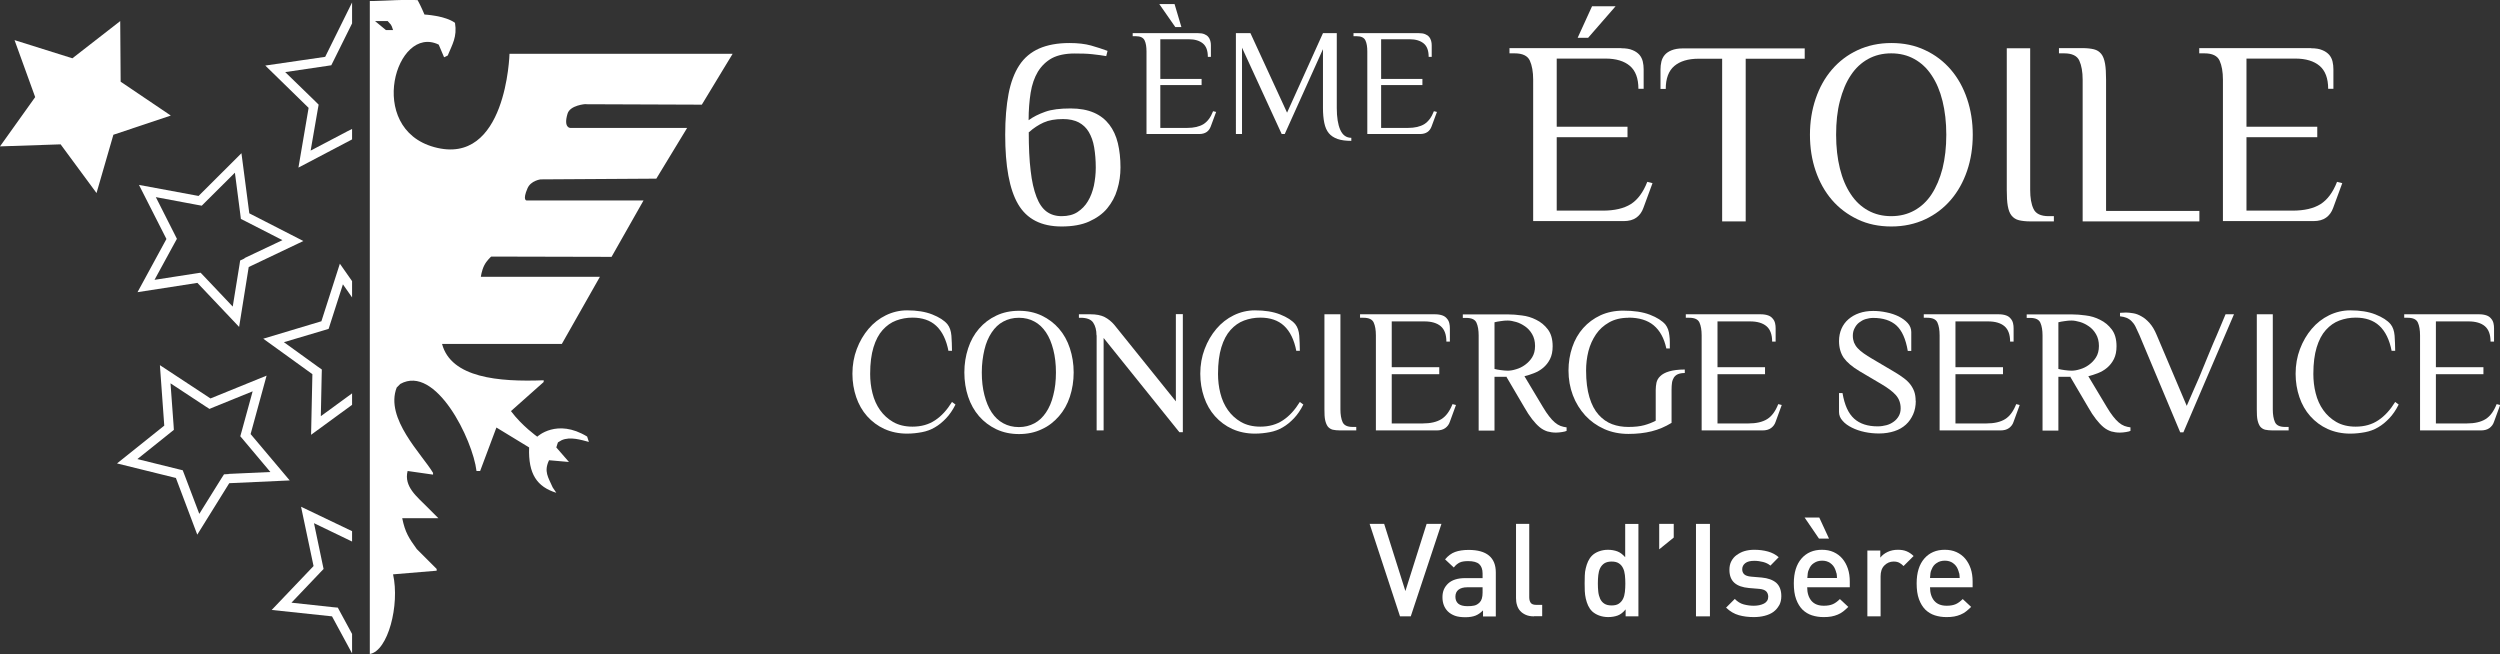 <?xml version="1.0" encoding="UTF-8"?>
<svg id="Calque_2" xmlns="http://www.w3.org/2000/svg" viewBox="0 0 171.98 45">
  <rect x="0" y="0" width="171.98" height="45" fill="#333333" stroke="none"/>
  <defs>
    <style>
      .cls-1 {
        fill-rule: evenodd;
      }

      .cls-1, .cls-2 {
        fill: #fff;
      }
    </style>
  </defs>
  <g id="Calque_2-2" data-name="Calque_2">
    <g>
      <g>
        <g>
          <polygon class="cls-2" points="18.25 4.51 21.23 7.42 20.53 11.53 24.22 9.59 24.22 8.87 23.92 9.02 21.37 10.36 21.86 7.53 21.92 7.2 21.68 6.96 19.62 4.96 22.46 4.54 22.79 4.49 22.94 4.19 24.22 1.61 24.22 .17 22.37 3.91 18.25 4.51"/>
          <polygon class="cls-2" points="22.11 22.1 18.11 23.3 21.49 25.74 21.4 29.91 24.22 27.85 24.22 27.06 22.07 28.63 22.13 25.76 22.14 25.42 21.87 25.23 19.53 23.54 22.29 22.72 22.61 22.62 22.71 22.3 23.59 19.56 24.22 20.46 24.22 19.34 23.38 18.14 22.11 22.1"/>
          <path class="cls-2" d="M17.15,14.67l-.54-4.13-2.95,2.94-4.1-.76,1.89,3.72-1.99,3.66,4.12-.64,2.87,3.03.66-4.12,3.76-1.79-3.71-1.9ZM16.82,17.78l-.3.14-.05.33-.46,2.84-1.98-2.09-.23-.24-.33.05-2.84.44,1.38-2.53.16-.29-.15-.3-1.3-2.57,2.83.53.33.06.24-.24,2.04-2.03.37,2.85.04.33.3.15,2.56,1.31-2.6,1.23Z"/>
          <path class="cls-2" d="M17.24,29.86l1.1-4.02-3.86,1.57-3.48-2.29.3,4.16-3.25,2.6,4.05,1,1.47,3.9,2.2-3.54,4.16-.19-2.69-3.19ZM15.74,32.61l-.33.02-.18.28-1.52,2.44-1.02-2.69-.12-.31-.33-.08-2.79-.69,2.25-1.8.26-.21-.02-.33-.21-2.87,2.4,1.58.28.18.31-.13,2.66-1.08-.76,2.77-.09.32.22.26,1.85,2.2-2.87.13Z"/>
          <polygon class="cls-2" points="8.3 5.62 8.27 1.45 4.98 4.01 1 2.76 2.42 6.68 0 10.07 4.17 9.93 6.64 13.28 7.8 9.27 11.75 7.95 8.3 5.62"/>
          <polygon class="cls-2" points="24.22 37.25 24.22 36.54 20.71 34.86 21.57 38.94 18.69 41.96 22.84 42.4 24.22 44.95 24.22 43.61 23.4 42.1 23.24 41.8 22.91 41.77 20.05 41.46 22.03 39.38 22.26 39.14 22.19 38.81 21.6 35.99 24.19 37.24 24.22 37.25"/>
        </g>
        <path class="cls-1" d="M40.28,7.17l8,.03,2.12-3.5h-15.35s-.2,7.79-5.18,6.42c-4.73-1.3-2.62-8.48.31-7.05.12.29.25.58.37.87.08-.04.17-.08.25-.12.31-.76.66-1.28.5-2.25-.69-.5-2.1-.57-2.1-.57,0,0-.25-.6-.47-.99-.51-.03-.99-.02-1.47,0-.55.02-1.09.05-1.58.06-.08,0-.16,0-.24,0v44.92c1.25-.21,2.07-3.37,1.6-5.48,1-.08,2-.17,3-.25v-.12c-.46-.46-.92-.92-1.37-1.37-.54-.75-.8-1.14-1-2.12h2.49c-.25-.25-.5-.5-.75-.75-.72-.73-1.64-1.42-1.37-2.5.58.08,1.16.17,1.75.25v-.12c-.75-1.27-3.33-3.75-2.5-5.87.08-.08.17-.17.25-.25,2.44-1.36,4.98,3.83,5.24,5.99h.25c.37-1,.75-2,1.12-2.99.75.46,1.5.91,2.25,1.37-.07,1.84.55,2.71,1.87,3.12-.08-.13-.17-.25-.25-.37-.31-.71-.62-1.09-.25-1.87.46.04.92.08,1.37.12-.29-.33-.58-.66-.87-1,.17-.48,0-.26.37-.5.59-.26,1.33-.02,1.87.12-.04-.12-.08-.25-.12-.37-2.09-1.27-3.43.01-3.43.01,0,0-1.05-.74-1.81-1.76.75-.66,1.5-1.33,2.25-2v-.12c-3.1.12-6.37-.17-6.99-2.5h8.24l2.62-4.62h-8.19s.05-.42.23-.78c.17-.34.48-.61.48-.61l8.28.02,2.2-3.88h-8.05s-.29-.01.07-.84c.23-.53.9-.61.9-.61l7.96-.05,2.12-3.49h-8.04s-.48,0-.19-.97c.17-.6,1.24-.67,1.24-.67ZM26.55,2.07c-.25-.21-.5-.42-.75-.62h.87c.23.28.23.17.37.62h-.5Z"/>
        <g>
          <path class="cls-2" d="M65.25,24.16c-.15-.79-.44-1.37-.85-1.75s-.96-.56-1.63-.56c-.4,0-.77.07-1.12.2-.35.13-.66.35-.93.65s-.48.7-.63,1.19c-.15.49-.23,1.1-.23,1.83,0,.45.05.9.16,1.33.11.44.28.82.52,1.16s.54.61.9.82c.37.21.81.32,1.33.32.61,0,1.13-.15,1.56-.44.44-.29.82-.71,1.16-1.26l.24.18c-.19.38-.41.7-.65.95s-.49.46-.77.62c-.27.16-.57.27-.89.33-.32.06-.66.1-1.02.1-.57,0-1.09-.11-1.56-.32-.46-.21-.86-.51-1.19-.88s-.58-.81-.75-1.31c-.17-.5-.26-1.04-.26-1.61,0-.61.1-1.17.3-1.7.2-.53.47-.99.81-1.39.34-.4.74-.71,1.19-.93s.94-.34,1.46-.34c.67,0,1.25.09,1.73.28.48.19.84.42,1.05.68.15.19.24.44.27.78.02.33.04.68.04,1.04h-.24Z"/>
          <path class="cls-2" d="M66.34,25.62c0-.59.09-1.14.26-1.66s.42-.97.75-1.35.72-.68,1.19-.9c.46-.22.98-.33,1.56-.33s1.09.11,1.56.33c.46.22.86.52,1.19.9.33.38.58.83.75,1.35s.26,1.07.26,1.66-.09,1.15-.26,1.67-.42.96-.75,1.34c-.33.38-.72.69-1.19.9-.46.22-.98.33-1.56.33s-1.09-.11-1.56-.33c-.46-.22-.86-.52-1.19-.9-.33-.38-.58-.83-.75-1.34s-.26-1.07-.26-1.67ZM72.64,25.62c0-.57-.06-1.09-.18-1.56s-.28-.86-.5-1.19c-.22-.33-.48-.58-.8-.75-.31-.17-.67-.26-1.07-.26s-.75.09-1.07.26-.58.42-.8.75-.39.72-.5,1.19-.18.98-.18,1.56.06,1.09.18,1.56c.12.46.28.86.5,1.19.22.33.48.58.8.75.31.17.67.26,1.07.26s.75-.09,1.07-.26c.32-.17.58-.42.8-.75.22-.33.39-.72.5-1.19.12-.46.18-.98.18-1.56Z"/>
          <path class="cls-2" d="M75.43,23.07c0-.36-.08-.66-.23-.88s-.44-.33-.86-.33h-.12v-.24h.79c.4,0,.72.06.98.19.25.13.47.31.66.53l4.24,5.27v-6h.48v8.12h-.24l-5.21-6.48v6.36h-.48v-6.54Z"/>
          <path class="cls-2" d="M89.18,24.16c-.15-.79-.44-1.37-.85-1.75s-.96-.56-1.63-.56c-.4,0-.77.07-1.12.2-.35.13-.66.35-.93.65s-.48.7-.63,1.19c-.15.49-.23,1.1-.23,1.83,0,.45.05.9.16,1.33.11.44.28.82.52,1.16s.54.61.9.82c.37.21.81.32,1.33.32.61,0,1.13-.15,1.56-.44.44-.29.82-.71,1.16-1.26l.24.18c-.19.38-.41.7-.65.95s-.49.46-.77.62c-.27.16-.57.27-.89.33-.32.06-.66.1-1.02.1-.57,0-1.09-.11-1.56-.32-.46-.21-.86-.51-1.19-.88s-.58-.81-.75-1.31c-.17-.5-.26-1.04-.26-1.61,0-.61.1-1.17.3-1.7.2-.53.47-.99.81-1.39.34-.4.74-.71,1.19-.93s.94-.34,1.46-.34c.67,0,1.25.09,1.73.28.48.19.84.42,1.05.68.15.19.24.44.27.78.02.33.04.68.04,1.04h-.24Z"/>
          <path class="cls-2" d="M91.12,21.62h1.09v6.54c0,.36.05.66.15.88s.33.33.7.33h.24v.24h-1.09c-.21,0-.39-.02-.53-.05-.14-.04-.25-.11-.34-.22-.08-.11-.14-.26-.18-.44s-.05-.43-.05-.74v-6.54Z"/>
          <path class="cls-2" d="M98.71,21.62c.21,0,.38.03.52.08s.24.13.31.22c.08.09.13.19.16.31.03.12.04.24.04.36v.91h-.24c0-.48-.13-.84-.39-1.06-.26-.22-.64-.33-1.12-.33h-2.25v3.15h3.27v.48h-3.27v3.39h2.12c.55,0,.98-.1,1.3-.3.32-.2.57-.55.76-1.03l.24.06-.42,1.15c-.06.19-.17.33-.32.44s-.35.16-.59.16h-4.18v-6.54c0-.36-.05-.66-.15-.88s-.33-.33-.7-.33h-.24v-.24h5.16Z"/>
          <path class="cls-2" d="M103.66,25.92h-.85v3.7h-1.09v-6.54c0-.36-.05-.66-.15-.88s-.33-.33-.7-.33h-.24v-.24h3.15c.26,0,.56.02.91.07.35.04.68.14.99.3.31.15.58.37.8.66.22.29.33.67.33,1.16,0,.35-.06.64-.18.88-.12.24-.28.44-.47.6-.19.16-.4.28-.63.37-.23.09-.45.16-.66.21l1.27,2.12c.15.26.3.47.43.64s.26.31.39.42c.13.11.26.19.39.24s.27.08.42.1v.24c-.06.03-.16.06-.3.08-.13.02-.28.04-.43.04-.21,0-.41-.03-.59-.08-.18-.06-.36-.15-.53-.29-.17-.14-.34-.32-.52-.55s-.36-.5-.55-.84l-1.21-2.06ZM103.72,25.5c.17,0,.36-.03.58-.1.21-.06.42-.16.61-.3s.36-.31.49-.52.2-.47.2-.78-.07-.59-.2-.81c-.13-.23-.3-.41-.49-.54s-.4-.24-.61-.3c-.21-.06-.41-.1-.58-.1-.15,0-.31.01-.48.04-.17.02-.31.05-.43.08v3.21c.12.03.26.06.43.08s.33.04.48.04Z"/>
          <path class="cls-2" d="M112.02,21.86c-.52,0-.96.11-1.33.32-.37.21-.67.48-.9.82s-.41.73-.52,1.16c-.11.44-.16.88-.16,1.33,0,.73.08,1.34.23,1.84.15.5.36.9.63,1.2s.58.52.93.65c.35.13.72.19,1.12.19.44,0,.8-.04,1.09-.12.29-.08.55-.18.79-.31v-2.11c0-.17.02-.34.05-.5.04-.17.12-.32.26-.45.14-.14.34-.25.61-.33s.63-.13,1.08-.13v.24c-.19,0-.35.03-.47.08-.12.05-.21.13-.28.23-.06.1-.11.22-.13.36-.02.14-.03.3-.03.48v2.28c-.44.27-.89.46-1.37.58-.48.12-1.01.18-1.6.18s-1.16-.11-1.67-.34-.94-.54-1.3-.93c-.36-.4-.65-.86-.85-1.39-.2-.53-.3-1.1-.3-1.7,0-.57.09-1.11.26-1.61s.42-.94.75-1.31.72-.66,1.19-.88c.46-.21.98-.32,1.56-.32.73,0,1.35.09,1.84.28.49.19.85.42,1.07.68.07.09.13.2.18.33s.07.27.09.42.03.29.03.45c0,.15,0,.3,0,.44h-.24c-.15-.7-.44-1.23-.87-1.59-.42-.35-1-.53-1.74-.53Z"/>
          <path class="cls-2" d="M121.12,21.62c.21,0,.38.03.52.08s.24.13.31.22c.08.09.13.19.16.31.03.12.04.24.04.36v.91h-.24c0-.48-.13-.84-.39-1.06-.26-.22-.64-.33-1.12-.33h-2.25v3.15h3.27v.48h-3.27v3.39h2.12c.55,0,.98-.1,1.3-.3.32-.2.57-.55.76-1.03l.24.06-.42,1.15c-.06.19-.17.33-.32.44s-.35.16-.59.16h-4.18v-6.54c0-.36-.05-.66-.15-.88s-.33-.33-.7-.33h-.24v-.24h5.16Z"/>
          <path class="cls-2" d="M131.79,27.58c0,.34-.06.65-.18.92-.12.27-.28.51-.5.71-.22.2-.48.35-.79.45s-.66.16-1.05.16c-.33,0-.66-.03-.99-.1-.33-.07-.62-.17-.88-.3-.26-.13-.48-.28-.64-.47-.17-.18-.25-.39-.25-.61v-1.3h.24c.14.82.4,1.4.8,1.76.4.36.94.53,1.62.53.21,0,.41-.03.6-.08.19-.05.35-.13.5-.24.14-.1.26-.23.35-.39s.13-.33.13-.53c0-.36-.11-.66-.33-.91s-.56-.5-1-.76l-1.49-.88c-.52-.31-.88-.62-1.1-.93-.21-.31-.32-.7-.32-1.15,0-.31.06-.6.17-.85.11-.25.27-.47.48-.65.21-.18.45-.32.74-.42.29-.1.61-.15.96-.15.3,0,.6.03.92.1.31.06.59.16.84.28.25.13.46.28.62.46s.24.39.24.61v1.3h-.24c-.14-.82-.4-1.4-.78-1.75-.39-.35-.92-.52-1.6-.52-.18,0-.35.03-.52.08s-.32.14-.45.24-.23.23-.31.39c-.08.15-.12.32-.12.51s.03.33.08.47c.06.14.14.27.25.39.11.12.25.24.42.36.17.12.36.24.58.37l1.49.88c.26.15.48.3.67.44.19.14.35.29.47.45.12.16.21.33.27.5.06.18.09.38.09.61Z"/>
          <path class="cls-2" d="M137.49,21.62c.21,0,.38.03.52.08s.24.13.31.22c.08.09.13.19.16.31.03.12.04.24.04.36v.91h-.24c0-.48-.13-.84-.39-1.06-.26-.22-.64-.33-1.12-.33h-2.25v3.15h3.27v.48h-3.27v3.39h2.12c.55,0,.98-.1,1.3-.3.32-.2.57-.55.76-1.03l.24.06-.42,1.15c-.06.19-.17.33-.32.44s-.35.16-.59.16h-4.18v-6.54c0-.36-.05-.66-.15-.88s-.33-.33-.7-.33h-.24v-.24h5.16Z"/>
          <path class="cls-2" d="M142.45,25.92h-.85v3.7h-1.09v-6.54c0-.36-.05-.66-.15-.88s-.33-.33-.7-.33h-.24v-.24h3.15c.26,0,.56.02.91.07.35.04.68.14.99.3.31.15.58.37.8.66.22.29.33.67.33,1.16,0,.35-.06.64-.18.88-.12.24-.28.44-.47.6-.19.16-.4.28-.63.37-.23.09-.45.16-.66.21l1.27,2.12c.15.26.3.47.43.64s.26.31.39.42c.13.11.26.19.39.24s.27.08.42.1v.24c-.06.03-.16.06-.3.08-.13.02-.28.04-.43.04-.21,0-.41-.03-.59-.08-.18-.06-.36-.15-.53-.29-.17-.14-.34-.32-.52-.55s-.36-.5-.55-.84l-1.21-2.06ZM142.51,25.5c.17,0,.36-.03.58-.1.21-.06.42-.16.61-.3s.36-.31.49-.52.2-.47.2-.78-.07-.59-.2-.81c-.13-.23-.3-.41-.49-.54s-.4-.24-.61-.3c-.21-.06-.41-.1-.58-.1-.15,0-.31.01-.48.04-.17.02-.31.05-.43.08v3.21c.12.03.26.06.43.08s.33.04.48.04Z"/>
          <path class="cls-2" d="M150.43,27.92c.2-.47.37-.85.5-1.15s.24-.55.33-.75c.08-.2.16-.37.21-.51.06-.14.11-.27.17-.41.06-.13.12-.28.18-.44.06-.16.15-.37.26-.63.11-.26.24-.58.41-.96s.36-.87.61-1.45h.58l-3.48,8.12h-.22l-2.81-6.7c-.1-.23-.19-.42-.27-.58s-.18-.28-.28-.38c-.1-.1-.22-.17-.34-.22-.12-.05-.27-.08-.44-.1v-.24s.09,0,.19-.01.17-.01.22-.01c.15,0,.31.02.5.05.19.03.37.1.56.21.19.1.38.26.56.46.18.2.35.48.49.82l2.07,4.88Z"/>
          <path class="cls-2" d="M155.26,21.62h1.09v6.54c0,.36.05.66.15.88s.33.33.7.33h.24v.24h-1.09c-.21,0-.39-.02-.53-.05-.14-.04-.25-.11-.34-.22-.08-.11-.14-.26-.18-.44s-.05-.43-.05-.74v-6.54Z"/>
          <path class="cls-2" d="M164.53,24.16c-.15-.79-.44-1.37-.85-1.75s-.96-.56-1.63-.56c-.4,0-.77.07-1.12.2-.35.13-.66.35-.93.65s-.48.7-.63,1.19c-.15.49-.23,1.1-.23,1.83,0,.45.05.9.16,1.33.11.44.28.82.52,1.16s.54.61.9.82c.37.21.81.32,1.33.32.61,0,1.13-.15,1.56-.44.44-.29.82-.71,1.16-1.26l.24.18c-.19.38-.41.7-.65.95s-.49.46-.77.62c-.27.16-.57.27-.89.33-.32.06-.66.1-1.02.1-.57,0-1.09-.11-1.56-.32-.46-.21-.86-.51-1.19-.88s-.58-.81-.75-1.31c-.17-.5-.26-1.04-.26-1.61,0-.61.1-1.17.3-1.7.2-.53.47-.99.81-1.39.34-.4.74-.71,1.19-.93s.94-.34,1.46-.34c.67,0,1.25.09,1.73.28.48.19.84.42,1.05.68.15.19.24.44.27.78.02.33.04.68.04,1.04h-.24Z"/>
          <path class="cls-2" d="M170.54,21.62c.21,0,.38.03.52.08s.24.13.31.22c.08.09.13.19.16.31.03.12.04.24.04.36v.91h-.24c0-.48-.13-.84-.39-1.06-.26-.22-.64-.33-1.12-.33h-2.25v3.15h3.27v.48h-3.27v3.39h2.12c.55,0,.98-.1,1.3-.3.32-.2.57-.55.76-1.03l.24.06-.42,1.15c-.06.19-.17.33-.32.44s-.35.16-.59.16h-4.18v-6.54c0-.36-.05-.66-.15-.88s-.33-.33-.7-.33h-.24v-.24h5.16Z"/>
        </g>
        <g>
          <path class="cls-2" d="M97.06,42.4h-.75l-2.09-6.36h1l1.46,4.62,1.46-4.62h1.02l-2.11,6.36Z"/>
          <path class="cls-2" d="M102.02,42.4v-.41c-.17.17-.34.29-.52.36-.18.07-.41.11-.69.11s-.53-.03-.72-.1c-.19-.07-.36-.17-.5-.31-.24-.25-.36-.57-.36-.97s.13-.69.39-.94c.26-.24.65-.37,1.17-.37h1.2v-.32c0-.29-.08-.5-.23-.64-.15-.14-.41-.21-.76-.21-.25,0-.45.03-.59.1-.14.07-.28.18-.4.34l-.6-.56c.21-.25.44-.42.69-.51s.56-.14.93-.14c1.24,0,1.87.52,1.87,1.55v3.03h-.89ZM102,40.4h-1.06c-.27,0-.47.06-.61.17-.14.11-.21.27-.21.48s.07.37.2.48c.13.11.34.17.63.17.17,0,.33-.01.46-.04.14-.03.26-.1.38-.22.13-.13.2-.35.2-.67v-.37Z"/>
          <path class="cls-2" d="M105.53,42.4c-.21,0-.4-.03-.56-.1s-.29-.16-.39-.27c-.1-.11-.18-.25-.22-.4-.05-.15-.07-.31-.07-.48v-5.11h.91v5.05c0,.17.04.3.11.39s.2.13.38.13h.4v.78h-.56Z"/>
          <path class="cls-2" d="M111.83,42.4v-.48c-.17.21-.35.35-.54.42s-.41.11-.66.11c-.23,0-.44-.04-.63-.11-.19-.07-.35-.17-.48-.29-.11-.11-.2-.24-.27-.39-.07-.15-.12-.31-.16-.48s-.06-.34-.07-.52c0-.18-.01-.35-.01-.53s0-.35.01-.53c0-.18.03-.35.07-.52s.09-.32.16-.47.16-.28.27-.39c.12-.12.28-.22.47-.29.19-.07.4-.11.62-.11.24,0,.46.04.65.11.19.07.37.21.54.4v-2.29h.91v6.36h-.89ZM111.78,39.56c-.02-.18-.06-.34-.13-.48-.07-.14-.16-.25-.29-.33-.12-.08-.29-.12-.49-.12s-.37.04-.5.12c-.12.08-.22.19-.29.33-.07.14-.11.3-.13.48-.02.18-.03.37-.03.58s.01.39.03.58c.02.18.07.34.13.48.07.14.16.25.29.33.12.08.29.12.5.12s.37-.04.49-.12c.12-.08.22-.19.29-.33.07-.14.11-.3.13-.48.02-.18.03-.37.03-.58s-.01-.39-.03-.58Z"/>
          <path class="cls-2" d="M114.14,37.79v-1.75h1v.94l-1,.81Z"/>
          <path class="cls-2" d="M116.67,42.4v-6.36h.96v6.36h-.96Z"/>
          <path class="cls-2" d="M122.39,41.64c-.1.18-.23.33-.39.45s-.37.21-.6.27-.48.09-.75.09c-.37,0-.71-.04-1.03-.13-.32-.09-.61-.26-.88-.52l.6-.6c.18.19.39.32.62.38s.46.09.68.09c.28,0,.51-.05.71-.15.19-.1.29-.26.29-.47,0-.15-.05-.28-.14-.37s-.25-.15-.47-.17l-.72-.06c-.43-.04-.76-.15-.99-.35-.23-.2-.35-.5-.35-.9,0-.22.04-.42.13-.59.09-.17.21-.32.37-.43s.33-.21.54-.27c.21-.06.43-.09.67-.09.34,0,.65.04.94.12.29.08.53.21.74.39l-.57.58c-.14-.12-.31-.2-.5-.25-.19-.05-.4-.08-.61-.08-.27,0-.48.05-.62.16-.14.11-.21.25-.21.42,0,.14.04.25.13.34.09.09.25.15.5.17l.71.06c.43.04.76.16,1,.36.23.21.35.51.35.92,0,.24-.05.45-.14.62Z"/>
          <path class="cls-2" d="M124.32,40.4c0,.39.1.7.29.93.2.23.48.34.86.34.26,0,.46-.04.62-.11.16-.07.32-.19.48-.35l.58.54c-.12.12-.24.22-.35.31s-.24.16-.38.22-.28.1-.44.13-.33.04-.53.04c-.29,0-.55-.04-.8-.12-.25-.08-.46-.21-.65-.39-.18-.18-.33-.42-.44-.72-.11-.3-.16-.66-.16-1.09,0-.74.18-1.31.53-1.71.35-.4.82-.6,1.4-.6.3,0,.57.05.81.16.24.11.44.26.6.45.16.19.29.42.38.69.09.27.13.56.13.88v.4h-2.94ZM125.13,37.05l-.99-1.45h1.01l.67,1.45h-.69ZM126.33,39.43c-.02-.09-.05-.18-.09-.28-.07-.17-.18-.31-.34-.42s-.34-.16-.55-.16-.4.05-.56.16c-.16.1-.27.24-.34.42-.05.1-.08.19-.09.28-.01.09-.02.2-.03.33h2.04c0-.14-.02-.25-.03-.33Z"/>
          <path class="cls-2" d="M130.95,38.94c-.1-.1-.2-.18-.3-.23s-.22-.08-.38-.08c-.25,0-.46.09-.64.27-.18.18-.26.43-.26.75v2.75h-.91v-4.53h.89v.49c.12-.16.29-.29.5-.39.21-.1.45-.15.71-.15.22,0,.42.03.59.1s.34.18.49.33l-.69.69Z"/>
          <path class="cls-2" d="M132.77,40.4c0,.39.1.7.29.93.2.23.48.34.86.34.26,0,.46-.04.62-.11.16-.07.32-.19.48-.35l.58.54c-.12.12-.24.22-.35.31s-.24.16-.38.22-.28.1-.44.13-.33.04-.53.04c-.29,0-.55-.04-.8-.12-.25-.08-.46-.21-.65-.39-.18-.18-.33-.42-.44-.72-.11-.3-.16-.66-.16-1.09,0-.74.18-1.31.53-1.71.35-.4.82-.6,1.4-.6.3,0,.57.05.81.16.24.11.44.26.6.45.16.19.29.42.38.69.09.27.13.56.13.88v.4h-2.94ZM134.77,39.43c-.02-.09-.05-.18-.09-.28-.07-.17-.18-.31-.34-.42s-.34-.16-.55-.16-.4.05-.56.16c-.16.1-.27.24-.34.42-.05.1-.08.19-.09.28-.01.09-.02.2-.03.33h2.04c0-.14-.02-.25-.03-.33Z"/>
        </g>
      </g>
      <g>
        <path class="cls-2" d="M69.15,9.27c0-1.08.08-2.02.23-2.81s.4-1.45.74-1.97c.34-.52.8-.9,1.36-1.15.57-.25,1.26-.38,2.09-.38.59,0,1.08.06,1.48.17.4.11.78.24,1.14.37l-.09.36c-.28-.05-.59-.09-.95-.13-.35-.04-.76-.05-1.22-.05-.64,0-1.16.11-1.56.32-.4.22-.72.53-.97.93-.24.4-.41.89-.5,1.45-.09.57-.14,1.2-.14,1.89.31-.23.69-.42,1.14-.58.44-.16,1.03-.23,1.75-.23.63,0,1.16.1,1.6.29.44.19.79.47,1.06.82.27.35.47.78.59,1.28.12.5.18,1.06.18,1.67,0,.52-.07,1.02-.22,1.51-.14.49-.38.92-.69,1.3s-.74.68-1.25.91-1.15.34-1.89.34c-1.4,0-2.39-.51-2.99-1.53-.6-1.02-.89-2.62-.89-4.78ZM70.77,9.09c0,1.03.04,1.92.13,2.65.08.73.22,1.33.4,1.8s.41.8.69,1.01c.28.21.63.32,1.04.32.43,0,.8-.09,1.09-.28.29-.19.54-.44.72-.75.19-.31.32-.67.41-1.06.08-.4.13-.81.13-1.24,0-.52-.04-.98-.11-1.4s-.2-.77-.37-1.06c-.17-.29-.41-.51-.69-.66-.29-.15-.65-.23-1.08-.23-.54,0-.99.08-1.34.24-.35.16-.69.38-1,.66Z"/>
        <path class="cls-2" d="M82.4,2.28c.18,0,.33.02.45.07.12.05.21.11.27.19.07.08.11.17.14.27s.04.21.04.31v.79h-.21c0-.42-.11-.73-.34-.92-.23-.19-.55-.29-.97-.29h-1.96v2.73h2.84v.42h-2.84v2.95h1.84c.48,0,.85-.09,1.13-.26.28-.18.5-.47.66-.89l.21.05-.37,1c-.06.16-.15.29-.28.38s-.3.14-.51.14h-3.63V3.54c0-.32-.04-.57-.13-.76-.09-.19-.29-.29-.61-.29h-.21v-.21h4.48ZM79.75.28h1.05l.47,1.58h-.42l-1.1-1.58Z"/>
        <path class="cls-2" d="M92.96,9.69c-.38,0-.69-.04-.95-.13-.25-.09-.45-.22-.6-.4-.15-.18-.25-.42-.31-.71-.06-.29-.09-.63-.09-1.02V3.38l-2.63,5.84h-.21l-2.73-5.94v5.94h-.42V2.28h1l2.52,5.47,2.47-5.47h.95v5.15c0,.64.08,1.14.24,1.5s.41.55.76.55v.21Z"/>
        <path class="cls-2" d="M97.59,2.28c.18,0,.33.02.45.07.12.05.21.11.27.19.07.08.11.17.14.27s.04.21.04.31v.79h-.21c0-.42-.11-.73-.34-.92-.23-.19-.55-.29-.97-.29h-1.96v2.73h2.84v.42h-2.84v2.95h1.84c.48,0,.85-.09,1.13-.26.28-.18.5-.47.66-.89l.21.05-.37,1c-.06.16-.15.29-.28.38s-.3.14-.51.14h-3.63V3.54c0-.32-.04-.57-.13-.76-.09-.19-.29-.29-.61-.29h-.21v-.21h4.48Z"/>
        <path class="cls-2" d="M111.54,3.32c.31,0,.57.04.77.13.2.08.35.19.47.32.11.13.19.29.23.46s.06.35.06.53v1.35h-.36c0-.72-.2-1.25-.59-1.58-.39-.33-.95-.5-1.67-.5h-3.36v4.69h4.87v.72h-4.87v5.05h3.16c.82,0,1.46-.15,1.94-.45.47-.3.85-.81,1.13-1.53l.36.09-.63,1.71c-.1.28-.26.5-.48.66-.22.16-.51.24-.88.24h-6.22V5.48c0-.54-.08-.98-.23-1.31-.15-.33-.5-.5-1.04-.5h-.36v-.36h7.69ZM109.25,2.6h-.72l.99-2.17h1.62l-1.89,2.17Z"/>
        <path class="cls-2" d="M124.15,3.32v.72h-4.06v11.19h-1.62V4.04h-1.62c-.72,0-1.28.17-1.67.5s-.59.86-.59,1.58h-.36v-1.35c0-.18.02-.36.06-.53.04-.17.12-.33.23-.46.11-.13.27-.24.47-.32.2-.08.45-.13.77-.13h8.39Z"/>
        <path class="cls-2" d="M124.51,9.27c0-.88.13-1.7.39-2.47.26-.77.63-1.44,1.12-2.01.49-.57,1.08-1.02,1.77-1.34s1.46-.49,2.32-.49,1.63.16,2.32.49c.69.32,1.28.77,1.77,1.34.49.57.86,1.24,1.12,2.01.26.77.39,1.59.39,2.47s-.13,1.72-.39,2.48-.63,1.43-1.12,2-1.08,1.02-1.77,1.34c-.69.32-1.46.49-2.32.49s-1.63-.16-2.32-.49-1.28-.77-1.77-1.34c-.49-.57-.86-1.24-1.12-2-.26-.76-.39-1.59-.39-2.48ZM133.89,9.27c0-.85-.09-1.63-.26-2.32s-.42-1.28-.75-1.77c-.32-.49-.72-.86-1.19-1.12-.47-.26-1-.39-1.59-.39s-1.12.13-1.59.39c-.47.26-.87.63-1.19,1.12-.33.49-.57,1.08-.75,1.77s-.26,1.46-.26,2.32.09,1.63.26,2.32c.17.69.42,1.28.75,1.77.32.49.72.86,1.19,1.12s1,.39,1.59.39,1.12-.13,1.59-.39.87-.63,1.19-1.12c.32-.49.57-1.08.75-1.77.17-.69.26-1.46.26-2.32Z"/>
        <path class="cls-2" d="M138.04,3.32h1.62v9.74c0,.54.07.98.23,1.31.15.33.5.5,1.04.5h.36v.36h-1.62c-.31,0-.57-.03-.78-.08-.21-.05-.38-.16-.51-.32-.13-.16-.21-.38-.26-.66-.05-.28-.07-.64-.07-1.1V3.32Z"/>
        <path class="cls-2" d="M144.9,14.51h6.4v.72h-8.03V5.48c0-.54-.08-.98-.23-1.31-.15-.33-.5-.5-1.04-.5h-.36v-.36h1.62c.31,0,.57.03.78.08.21.05.38.16.51.32.13.16.21.39.26.67.05.28.07.65.07,1.09v9.02Z"/>
        <path class="cls-2" d="M158.99,3.32c.31,0,.57.04.77.13.2.08.35.19.47.32.11.13.19.29.23.46s.06.35.06.53v1.35h-.36c0-.72-.2-1.25-.59-1.58-.39-.33-.95-.5-1.67-.5h-3.36v4.69h4.87v.72h-4.87v5.05h3.16c.82,0,1.46-.15,1.94-.45.47-.3.85-.81,1.13-1.53l.36.09-.63,1.71c-.1.28-.26.5-.48.66-.22.16-.51.24-.88.24h-6.22V5.48c0-.54-.08-.98-.23-1.31-.15-.33-.5-.5-1.04-.5h-.36v-.36h7.69Z"/>
      </g>
    </g>
  </g>
</svg>